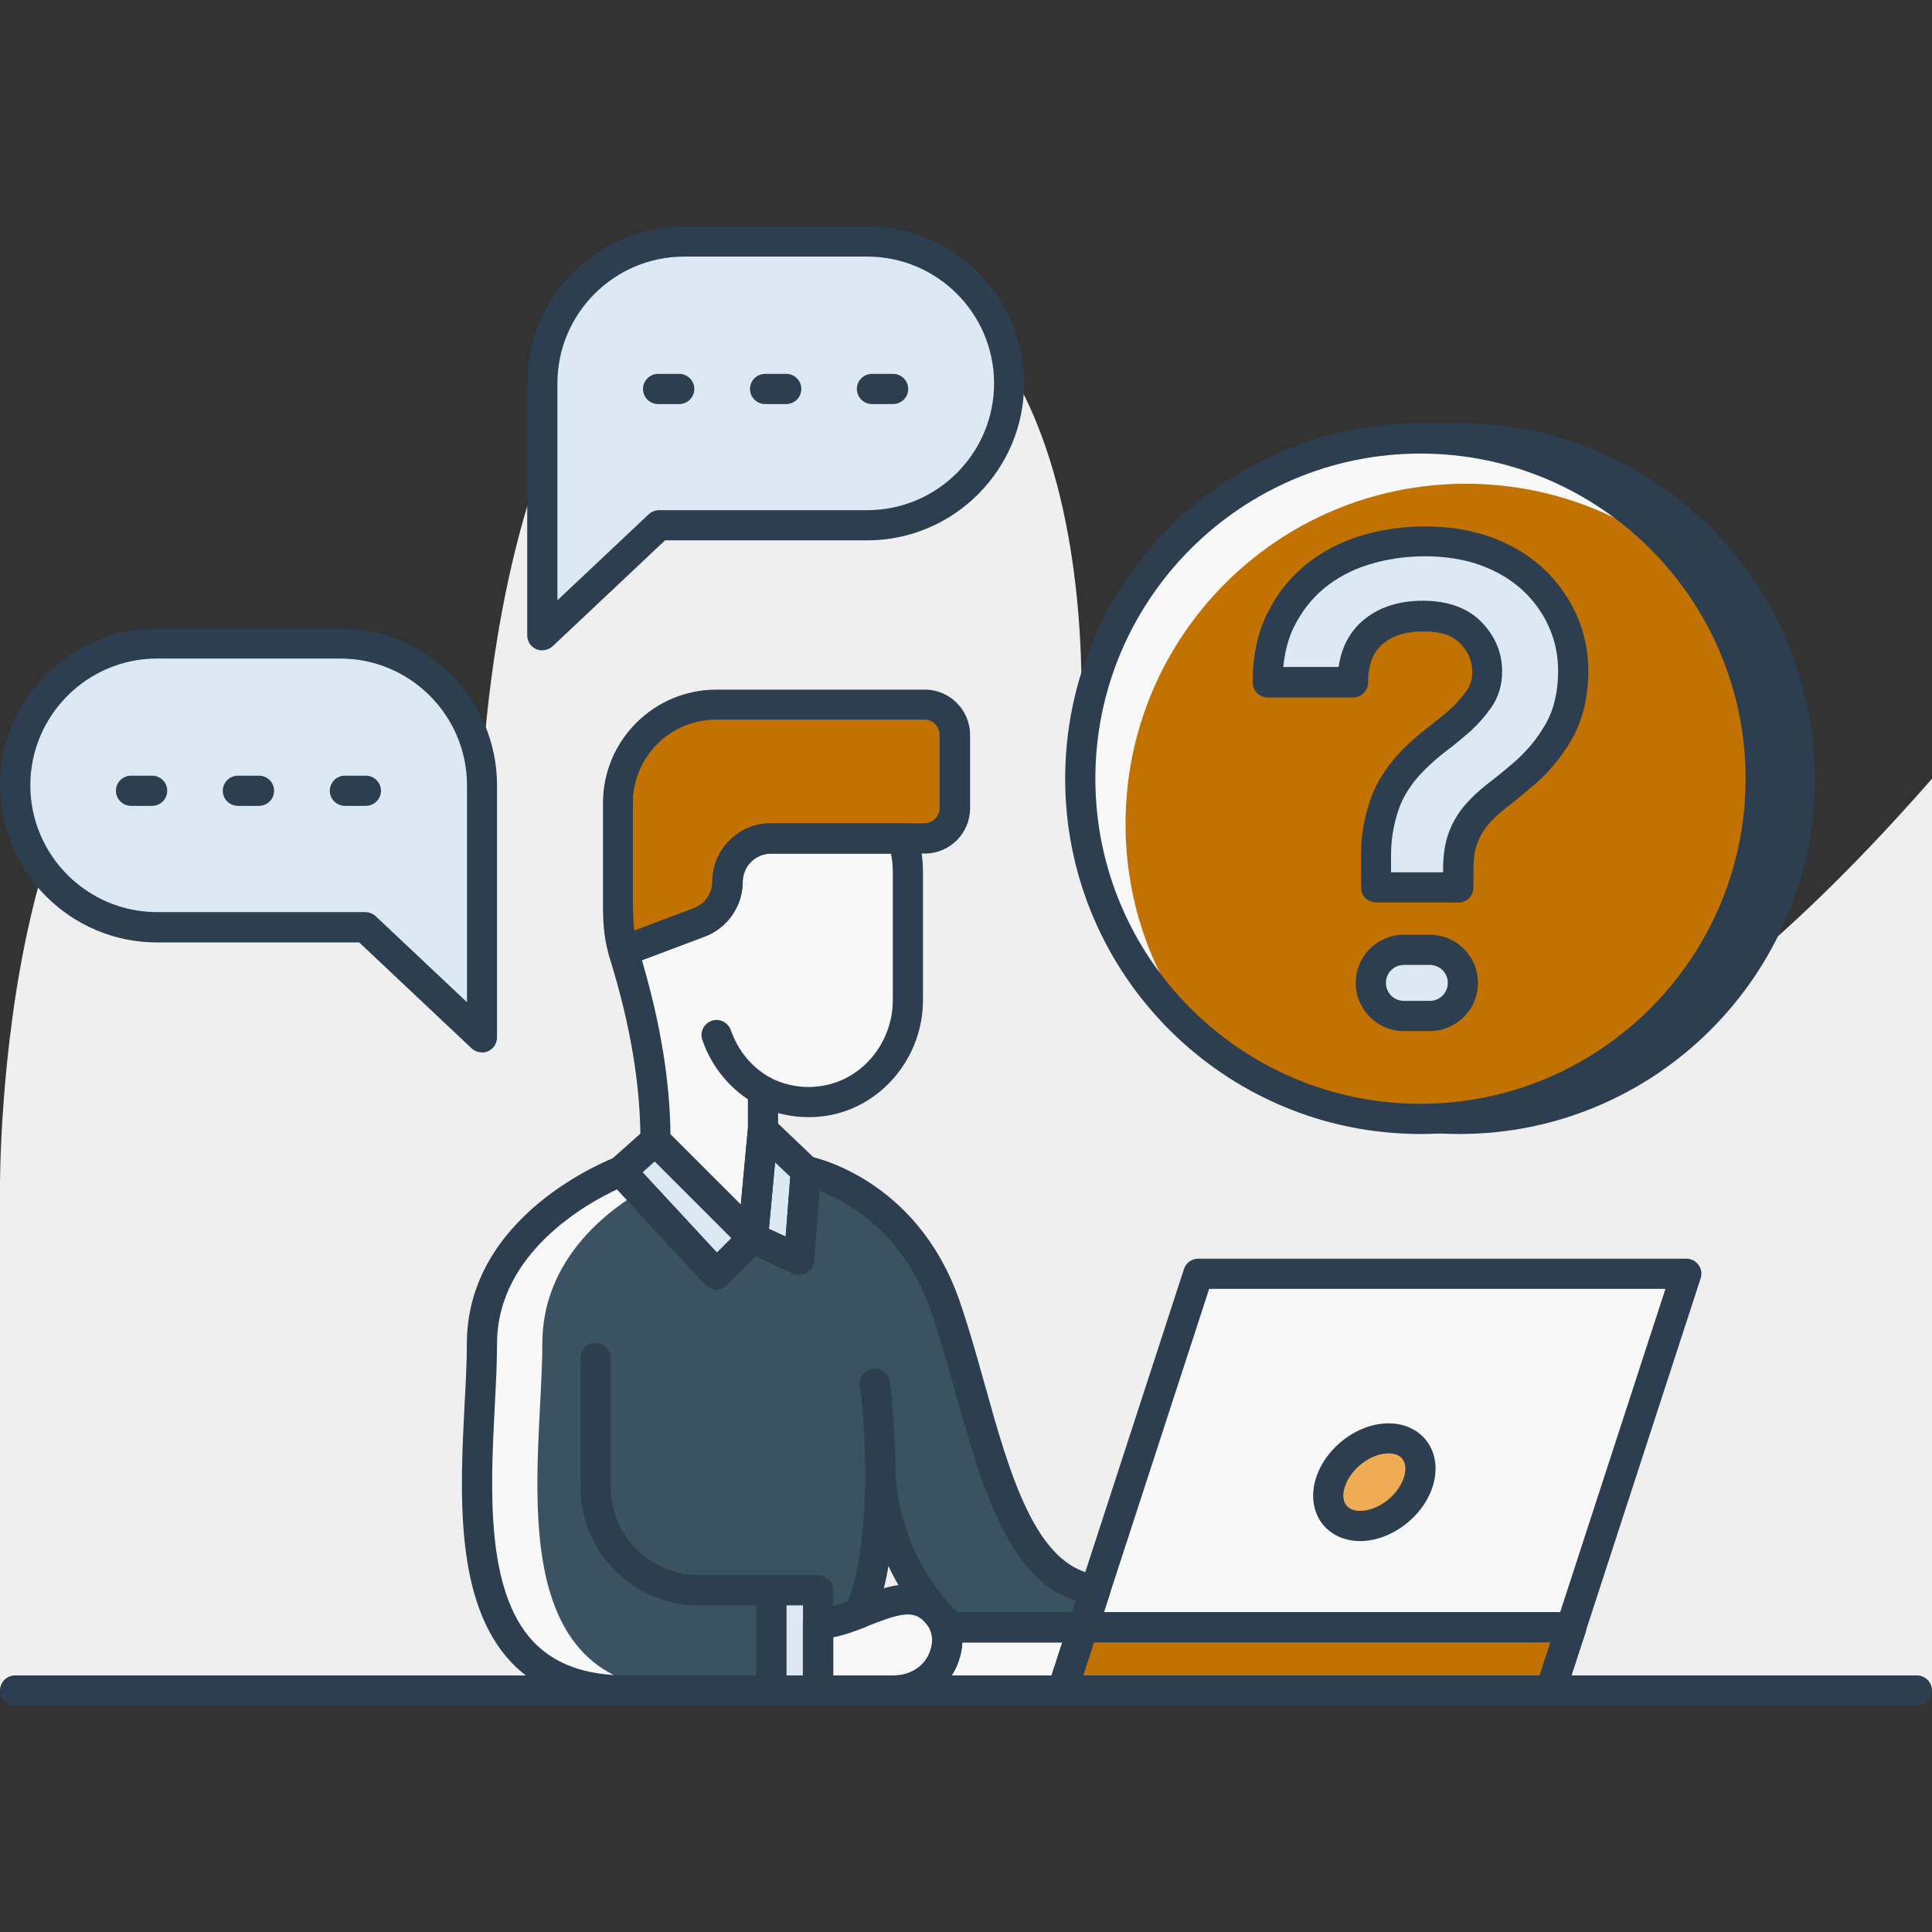 <?xml version="1.0" encoding="UTF-8"?>
<svg xmlns="http://www.w3.org/2000/svg" id="SALES_ICONS" data-name="SALES ICONS" viewBox="0 0 128 128">
  <rect x="0" y="0" width="128" height="128" fill="#333333" stroke="none"/>
  <defs>
    <style>
      .cls-1 {
        fill: #f8f8f8;
      }

      .cls-2 {
        fill: #efac52;
      }

      .cls-3 {
        fill: #efefef;
      }

      .cls-4 {
        fill: #c17200;
      }

      .cls-5 {
        fill: #dce9f4;
      }

      .cls-6 {
        fill: #2c3e50;
      }

      .cls-7 {
        fill: #3b5263;
      }
    </style>
  </defs>
  <path class="cls-3" d="m71.42,51.59s3.89-35.59-19.54-35.59c-18.96,0-19.96,36.03-19.96,36.03,0,0-3.08-9.4-14.77-9.4C-.24,42.62,0,78.69,0,78.69v33.31h128v-60.41c-44.17,50.49-56.58,0-56.58,0Z"></path>
  <path class="cls-1" d="m51.07,55.56c-1.59,0-2.87,1.29-2.87,2.87,0,1.19-.74,2.26-1.86,2.69l-5.04,1.9c.02.07.04.14.06.21,1.24,4.01,2.06,8.14,2.06,12.35l6.45,6.45.67-7.16v-2.59c1.19.62,2.59.89,4.07.66,3.22-.51,5.53-3.41,5.53-6.67v-8.53c0-.76-.13-1.49-.35-2.17h-8.73Z"></path>
  <path class="cls-4" d="m61.26,46.69h-13.81c-3.6,0-6.51,2.91-6.51,6.51v7.21h.01c0,.9.11,1.78.35,2.6l5.04-1.9c1.12-.42,1.86-1.49,1.86-2.69h0c0-1.59,1.29-2.87,2.87-2.87h10.19c1.11,0,2-.9,2-2v-4.86c0-1.11-.9-2-2-2Z"></path>
  <polygon class="cls-5" points="41.15 77.59 47.47 84.43 49.88 82.02 43.43 75.57 41.15 77.59"></polygon>
  <polygon class="cls-5" points="49.88 82.02 52.94 83.44 53.39 77.57 50.54 74.86 49.88 82.02"></polygon>
  <path class="cls-1" d="m54.2,107.57v4.43h5.08c1.4,0,2.71-.8,3.23-2.1.4-.99.46-2.18-.63-3.25-2.02-1.99-5.06.91-7.67.91Z"></path>
  <path class="cls-7" d="m62.62,86.48c-2.68-7.66-9.23-8.9-9.23-8.9l-.45,5.87-3.06-1.42-2.41,2.41-6.33-6.83s-9.22,3.46-9.22,11.43-3.06,22.97,9.6,22.97h12.67v-4.43c.89,0,1.83-.33,2.76-.7h0c.4-.98.7-2.01.88-3.06.42-2.44.52-4.93.49-7.01h0c0,4.33,1.8,8.24,4.68,11.01h8.76l.81-2.49c-6.15-.76-7.37-11.46-9.95-18.84Z"></path>
  <path class="cls-1" d="m35.93,89.03c0-5.14,3.64-8.37,6.47-10.08l-1.25-1.35s-9.22,3.46-9.22,11.43-3.06,22.97,9.6,22.97h4c-12.67,0-9.6-15-9.6-22.97Z"></path>
  <rect class="cls-5" x="51.11" y="105.36" width="3.09" height="6.64"></rect>
  <polygon class="cls-1" points="70.39 112 102.73 112 111.72 84.39 79.38 84.39 70.39 112"></polygon>
  <path class="cls-2" d="m92,95.29c-1.6,0-3.33,1.3-3.85,2.9-.52,1.6.35,2.9,1.96,2.9s3.33-1.3,3.85-2.9c.52-1.6-.35-2.9-1.96-2.9Z"></path>
  <path class="cls-6" d="m102.73,113h-32.33c-.32,0-.62-.15-.81-.41-.19-.26-.24-.59-.14-.9l1.37-4.19c.13-.41.52-.69.95-.69h32.33c.32,0,.62.15.81.41.19.26.24.59.14.9l-1.37,4.19c-.13.41-.52.69-.95.69Zm-30.96-2h30.23l.71-2.19h-30.23l-.71,2.19Z"></path>
  <path class="cls-1" d="m62.5,109.9c-.52,1.29-1.83,2.1-3.23,2.1h11.12l1.37-4.19h-9.14c.25.73.14,1.46-.12,2.1Z"></path>
  <path class="cls-5" d="m22.52,42.62h-12.12c-5.19,0-9.4,4.21-9.4,9.4s4.21,9.4,9.4,9.4h13.79l7.73,7.28v-16.69c0-5.19-4.21-9.4-9.4-9.4Z"></path>
  <path class="cls-5" d="m57.45,16h-12.12c-5.19,0-9.4,4.21-9.4,9.4v16.69l7.73-7.28h13.79c5.19,0,9.4-4.21,9.4-9.4s-4.21-9.4-9.4-9.4Z"></path>
  <path class="cls-6" d="m127,113H1c-.55,0-1-.45-1-1s.45-1,1-1h126c.55,0,1,.45,1,1s-.45,1-1,1Z"></path>
  <path class="cls-6" d="m49.88,83.02c-.26,0-.52-.1-.71-.29l-6.45-6.45c-.19-.19-.29-.44-.29-.71,0-3.71-.66-7.65-2.02-12.05l-.04-.14c-.15-.5.1-1.11.58-1.3l5.04-1.9c.72-.27,1.21-.98,1.21-1.75,0-2.13,1.74-3.87,3.87-3.87h8.73c.43,0,.81.28.95.69.27.81.4,1.64.4,2.48v8.53c0,3.79-2.74,7.08-6.37,7.66-1.09.17-2.19.11-3.23-.18v1.13l-.67,7.25c-.04.39-.29.72-.66.85-.11.04-.23.06-.34.06Zm-5.46-7.87l4.66,4.66.47-5.04v-2.5c0-.35.18-.67.48-.85.3-.18.67-.2.98-.03,1.07.55,2.26.75,3.46.55,2.67-.42,4.68-2.86,4.68-5.68v-8.53c0-.39-.04-.78-.12-1.17h-7.96c-1.03,0-1.87.84-1.87,1.87,0,1.6-1.01,3.06-2.5,3.62l-4.17,1.57c1.23,4.2,1.85,7.96,1.89,11.53Zm0,.42h0,0Z"></path>
  <path class="cls-6" d="m50.54,73.27c-.16,0-.33-.04-.48-.13-1.64-.91-2.9-2.42-3.53-4.24-.18-.52.1-1.09.62-1.27.52-.18,1.09.1,1.27.62.47,1.36,1.39,2.47,2.61,3.15.48.27.66.88.39,1.36-.18.33-.52.51-.88.51Z"></path>
  <path class="cls-6" d="m41.3,64.01c-.15,0-.31-.04-.45-.11-.25-.13-.44-.35-.51-.62-.24-.85-.37-1.76-.38-2.7,0-.06-.01-.11-.01-.17v-7.21c0-4.14,3.37-7.51,7.51-7.51h13.81c1.66,0,3,1.35,3,3v4.86c0,1.66-1.35,3-3,3h-10.19c-1.03,0-1.87.84-1.87,1.87,0,1.6-1.01,3.06-2.5,3.62l-5.04,1.9c-.11.04-.23.06-.35.06Zm.64-3.77c0,.05.01.11.01.16,0,.43.03.85.08,1.25l3.95-1.49c.72-.27,1.21-.98,1.21-1.75,0-2.13,1.74-3.87,3.87-3.87h10.19c.55,0,1-.45,1-1v-4.86c0-.55-.45-1-1-1h-13.81c-3.04,0-5.51,2.47-5.51,5.51v7.05Z"></path>
  <path class="cls-6" d="m47.47,85.43h-.02c-.27,0-.53-.12-.71-.32l-6.33-6.83c-.18-.2-.28-.46-.27-.73.01-.27.13-.52.33-.7l2.28-2.03c.4-.35,1-.33,1.37.04l6.45,6.45c.39.39.39,1.02,0,1.41l-2.41,2.41c-.19.19-.44.29-.71.29Zm-4.9-7.76l4.93,5.32.96-.96-5.08-5.08-.81.72Z"></path>
  <path class="cls-6" d="m52.94,84.44c-.14,0-.29-.03-.42-.09l-3.06-1.42c-.38-.18-.61-.58-.58-1l.67-7.16c.04-.38.29-.71.65-.84.36-.14.76-.05,1.04.21l2.84,2.71c.22.21.33.5.31.8l-.45,5.87c-.03.33-.21.62-.49.79-.16.09-.33.14-.5.14Zm-2-3.03l1.11.52.31-3.96-1.01-.96-.41,4.4Z"></path>
  <path class="cls-6" d="m51.88,106.36h-5.58c-4.32,0-7.84-3.52-7.84-7.84v-8.54c0-.55.45-1,1-1s1,.45,1,1v8.54c0,3.22,2.62,5.84,5.84,5.84h5.58c.55,0,1,.45,1,1s-.45,1-1,1Z"></path>
  <path class="cls-6" d="m58.32,97.8c-.55,0-.99-.44-1-.98-.04-2.87-.34-4.98-.35-5-.08-.55.3-1.05.85-1.13.55-.09,1.05.3,1.13.85.01.09.32,2.25.37,5.25,0,.55-.43,1.01-.98,1.02h-.02Z"></path>
  <path class="cls-6" d="m54.2,113h-3.09c-.55,0-1-.45-1-1v-6.64c0-.55.45-1,1-1h3.09c.55,0,1,.45,1,1v6.64c0,.55-.45,1-1,1Zm-2.09-2h1.09v-4.64h-1.09v4.64Z"></path>
  <path class="cls-6" d="m59.27,113h-5.08c-.55,0-1-.45-1-1v-4.43c0-.55.45-1,1-1,.8,0,1.77-.38,2.71-.75,1.76-.7,3.95-1.56,5.67.13,1.2,1.18,1.51,2.72.86,4.34-.66,1.63-2.33,2.72-4.16,2.72Zm-4.08-2h4.08c1.02,0,1.95-.59,2.3-1.47.35-.88.23-1.54-.4-2.16-.71-.7-1.67-.43-3.53.3-.8.31-1.61.64-2.44.79v2.53Z"></path>
  <path class="cls-6" d="m54.2,113h-12.67c-3.27,0-5.84-.96-7.64-2.85-3.79-3.99-3.41-11.26-3.11-17.1.08-1.45.15-2.83.15-4.02,0-8.57,9.47-12.22,9.87-12.37.38-.14.81-.04,1.08.26l5.62,6.07,1.67-1.67c.3-.3.75-.38,1.13-.2l1.75.81.34-4.43c.02-.28.16-.54.39-.72s.52-.24.79-.19c.29.06,7.15,1.45,9.99,9.56.6,1.72,1.14,3.64,1.66,5.5,1.67,5.99,3.4,12.18,7.47,12.68.3.04.56.2.72.46s.2.56.11.85l-.81,2.49c-.13.41-.52.69-.95.69h-8.76c-.26,0-.51-.1-.69-.28-1.46-1.4-2.62-3.02-3.45-4.79l-.04.24c-.19,1.11-.51,2.21-.94,3.26-.1.25-.31.45-.56.55-.68.27-1.39.53-2.12.67v3.53c0,.55-.45,1-1,1Zm-13.3-34.21c-1.96.91-7.97,4.2-7.97,10.24,0,1.25-.07,2.64-.15,4.12-.28,5.46-.63,12.25,2.56,15.62,1.43,1.5,3.45,2.23,6.19,2.23h11.67v-3.43c0-.55.45-1,1-1,.6,0,1.3-.22,1.98-.47.3-.8.52-1.62.67-2.45.34-1.95.5-4.15.48-6.52,0-.08,0-.16,0-.23,0-.02,0-.05,0-.07h0v-.02c0-.55.44-1,.99-1h0c.55,0,.99.44,1,.98,0,.14,0,.28,0,.42.1,3.64,1.54,7.02,4.09,9.6h7.62l.24-.75c-4.52-1.45-6.28-7.76-7.99-13.87-.51-1.83-1.04-3.71-1.62-5.38-1.82-5.19-5.54-7.21-7.38-7.91l-.36,4.63c-.03.33-.21.62-.49.79-.28.17-.63.18-.93.04l-2.43-1.13-1.91,1.91c-.19.19-.46.3-.73.29-.27,0-.53-.12-.71-.32l-5.84-6.31Z"></path>
  <path class="cls-6" d="m102.73,113h-32.33c-.32,0-.62-.15-.81-.41-.19-.26-.24-.59-.14-.9l8.99-27.61c.13-.41.52-.69.95-.69h32.33c.32,0,.62.15.81.41.19.26.24.59.14.9l-8.99,27.61c-.13.41-.52.69-.95.69Zm-30.96-2h30.23l8.34-25.61h-30.23l-8.34,25.61Z"></path>
  <path class="cls-6" d="m90.11,102.1c-1.06,0-1.99-.44-2.55-1.21-.59-.81-.72-1.9-.36-3,.66-2.02,2.76-3.59,4.8-3.59,1.06,0,1.99.44,2.55,1.21.59.81.72,1.9.36,3h0c-.66,2.02-2.77,3.59-4.8,3.59Zm1.89-5.81c-1.18,0-2.51,1.01-2.9,2.21-.16.48-.13.92.08,1.21.23.32.63.39.93.39,1.18,0,2.51-1.01,2.9-2.21.16-.48.13-.92-.08-1.21-.23-.32-.63-.39-.93-.39Zm1.96,1.9h0,0Z"></path>
  <polygon class="cls-4" points="104.09 107.81 71.76 107.81 70.39 112 102.73 112 104.09 107.81"></polygon>
  <path class="cls-6" d="m102.73,113h-32.33c-.32,0-.62-.15-.81-.41-.19-.26-.24-.59-.14-.9l1.37-4.19c.13-.41.52-.69.95-.69h32.33c.32,0,.62.15.81.41.19.26.24.59.14.9l-1.37,4.19c-.13.41-.52.69-.95.69Zm-30.96-2h30.23l.71-2.19h-30.23l-.71,2.19Z"></path>
  <path class="cls-6" d="m70.39,113h-11.12c-.55,0-1-.45-1-1s.45-1,1-1c1.02,0,1.95-.59,2.3-1.47.21-.52.24-.99.1-1.4-.11-.31-.06-.64.13-.91s.49-.42.81-.42h9.14c.32,0,.62.15.81.41.19.26.24.59.14.9l-1.37,4.19c-.13.41-.52.69-.95.69Zm-7.34-2h6.62l.71-2.19h-6.63c-.02.48-.13.98-.33,1.47-.1.25-.23.5-.38.72Z"></path>
  <path class="cls-6" d="m31.93,69.72c-.25,0-.5-.09-.69-.27l-7.44-7.01h-13.39c-5.74,0-10.4-4.67-10.4-10.4s4.67-10.4,10.4-10.4h12.12c5.74,0,10.4,4.67,10.4,10.4v16.69c0,.4-.24.76-.6.92-.13.06-.26.08-.4.08Zm-21.52-26.09c-4.63,0-8.4,3.77-8.4,8.4s3.77,8.4,8.4,8.4h13.79c.25,0,.5.1.69.27l6.05,5.7v-14.37c0-4.63-3.77-8.4-8.4-8.4h-12.12Z"></path>
  <path class="cls-6" d="m17.16,53.39h-1.4c-.55,0-1-.45-1-1s.45-1,1-1h1.4c.55,0,1,.45,1,1s-.45,1-1,1Z"></path>
  <path class="cls-6" d="m10.08,53.39h-1.4c-.55,0-1-.45-1-1s.45-1,1-1h1.4c.55,0,1,.45,1,1s-.45,1-1,1Z"></path>
  <path class="cls-6" d="m24.24,53.39h-1.39c-.55,0-1-.45-1-1s.45-1,1-1h1.39c.55,0,1,.45,1,1s-.45,1-1,1Z"></path>
  <path class="cls-6" d="m35.93,43.09c-.13,0-.27-.03-.4-.08-.37-.16-.6-.52-.6-.92v-16.69c0-5.74,4.67-10.4,10.4-10.4h12.12c5.74,0,10.4,4.67,10.4,10.4s-4.67,10.4-10.4,10.4h-13.39l-7.44,7.01c-.19.18-.44.27-.69.27Zm9.4-26.09c-4.63,0-8.4,3.77-8.4,8.4v14.37l6.05-5.7c.19-.17.43-.27.69-.27h13.79c4.63,0,8.4-3.77,8.4-8.4s-3.77-8.4-8.4-8.4h-12.12Z"></path>
  <path class="cls-6" d="m52.09,26.77h-1.4c-.55,0-1-.45-1-1s.45-1,1-1h1.4c.55,0,1,.45,1,1s-.45,1-1,1Z"></path>
  <path class="cls-6" d="m59.17,26.77h-1.4c-.55,0-1-.45-1-1s.45-1,1-1h1.4c.55,0,1,.45,1,1s-.45,1-1,1Z"></path>
  <path class="cls-6" d="m45,26.77h-1.4c-.55,0-1-.45-1-1s.45-1,1-1h1.4c.55,0,1,.45,1,1s-.45,1-1,1Z"></path>
  <g>
    <circle class="cls-6" cx="96.7" cy="51.59" r="22.54"></circle>
    <path class="cls-6" d="m96.7,75.13c-12.98,0-23.54-10.56-23.54-23.54s10.56-23.54,23.54-23.54,23.54,10.56,23.54,23.54-10.56,23.54-23.54,23.54Zm0-45.08c-11.88,0-21.54,9.66-21.54,21.54s9.66,21.54,21.54,21.54,21.54-9.66,21.54-21.54-9.66-21.54-21.54-21.54Z"></path>
  </g>
  <circle class="cls-4" cx="94.11" cy="51.59" r="22.54"></circle>
  <path class="cls-1" d="m94.11,29.05c-12.45,0-22.54,10.09-22.54,22.54,0,6.99,3.18,13.23,8.17,17.37-3.23-3.9-5.17-8.91-5.17-14.37,0-12.45,10.09-22.54,22.54-22.54,5.46,0,10.47,1.94,14.37,5.17-4.13-4.99-10.38-8.17-17.37-8.17Z"></path>
  <path class="cls-5" d="m101.52,38.34c-.85-.77-1.87-1.38-3.07-1.82-1.2-.44-2.51-.66-3.94-.66s-2.83.2-4.1.59c-1.27.39-2.38.98-3.33,1.77-.95.79-1.7,1.76-2.26,2.92-.55,1.15-.83,2.51-.83,4.05h5.65c0-1.43.42-2.52,1.27-3.27.85-.75,1.97-1.12,3.38-1.12s2.46.37,3.18,1.12c.72.75,1.07,1.6,1.07,2.57,0,.7-.18,1.31-.55,1.82-.36.51-.75.96-1.16,1.34-.52.47-1.06.91-1.6,1.31-.54.41-1.07.87-1.58,1.38s-.96,1.1-1.36,1.75c-.39.66-.69,1.47-.9,2.43-.15.64-.22,1.35-.22,2.13v2.12h5.44v-1.23c0-.82.11-1.51.33-2.08.22-.57.52-1.07.9-1.51.38-.44.82-.85,1.33-1.25.51-.39,1.05-.82,1.6-1.29,1.02-.85,1.86-1.83,2.5-2.96.64-1.12.96-2.46.96-4.01,0-1.2-.24-2.32-.72-3.37-.48-1.05-1.15-1.97-2-2.74Z"></path>
  <path class="cls-5" d="m94.73,62.93h-1.72c-1.21,0-2.19.98-2.19,2.19s.98,2.19,2.19,2.19h1.72c1.21,0,2.19-.98,2.19-2.19s-.98-2.19-2.19-2.19Z"></path>
  <path class="cls-6" d="m94.11,75.13c-12.98,0-23.54-10.56-23.54-23.54s10.56-23.54,23.54-23.54,23.54,10.56,23.54,23.54-10.56,23.54-23.54,23.54Zm0-45.08c-11.88,0-21.54,9.66-21.54,21.54s9.66,21.54,21.54,21.54,21.54-9.66,21.54-21.54-9.66-21.54-21.54-21.54Z"></path>
  <path class="cls-6" d="m94.73,68.31h-1.72c-1.76,0-3.19-1.43-3.19-3.19s1.43-3.19,3.19-3.19h1.72c1.76,0,3.19,1.43,3.19,3.19s-1.43,3.19-3.19,3.19Zm-1.72-4.38c-.66,0-1.19.53-1.19,1.19s.53,1.19,1.19,1.19h1.72c.66,0,1.19-.53,1.19-1.19s-.53-1.19-1.19-1.19h-1.72Zm3.6-4.14h-5.44c-.55,0-1-.45-1-1v-2.12c0-.84.08-1.63.25-2.35.22-1.04.56-1.97,1.01-2.72.44-.73.95-1.39,1.51-1.95.53-.53,1.1-1.03,1.68-1.47.51-.38,1.01-.79,1.54-1.26.35-.32.69-.72,1.02-1.17.24-.34.36-.74.36-1.24,0-.7-.26-1.32-.79-1.87-.52-.55-1.33-.81-2.46-.81s-2.05.28-2.72.87c-.63.55-.93,1.38-.93,2.51,0,.55-.45,1-1,1h-5.65c-.55,0-1-.45-1-1,0-1.69.31-3.2.93-4.49.62-1.28,1.47-2.38,2.52-3.25,1.05-.87,2.29-1.53,3.67-1.96,2.68-.84,6.04-.88,8.68.08,1.32.48,2.46,1.16,3.4,2.02.94.86,1.69,1.89,2.23,3.06.54,1.18.81,2.45.81,3.79,0,1.72-.37,3.24-1.09,4.51-.7,1.22-1.61,2.31-2.73,3.23-.57.47-1.11.92-1.63,1.32-.46.36-.86.73-1.18,1.11-.31.35-.54.75-.72,1.22-.17.45-.26,1.04-.26,1.72v1.23c0,.55-.45,1-1,1Zm-4.44-2h3.44v-.23c0-.93.13-1.75.39-2.44.26-.68.63-1.29,1.08-1.81.41-.47.91-.94,1.48-1.38.51-.39,1.03-.81,1.57-1.27.93-.78,1.7-1.68,2.27-2.69.55-.96.83-2.15.83-3.52,0-1.05-.21-2.04-.63-2.96-.42-.93-1.02-1.74-1.76-2.42-.75-.68-1.67-1.23-2.74-1.62-2.23-.81-5.13-.76-7.4-.05-1.14.35-2.14.89-2.99,1.59-.83.69-1.5,1.56-2,2.58-.37.76-.59,1.64-.69,2.62h3.67c.17-1.25.69-2.26,1.54-3.02,1.03-.91,2.39-1.37,4.04-1.37s2.99.48,3.9,1.43c.9.93,1.35,2.03,1.35,3.26,0,.91-.25,1.72-.73,2.4-.4.56-.84,1.06-1.3,1.49-.59.52-1.13.97-1.68,1.38-.5.38-1,.82-1.47,1.29-.45.45-.86.97-1.21,1.56-.33.56-.59,1.28-.77,2.12-.13.59-.2,1.23-.2,1.92v1.12Z"></path>
</svg>

